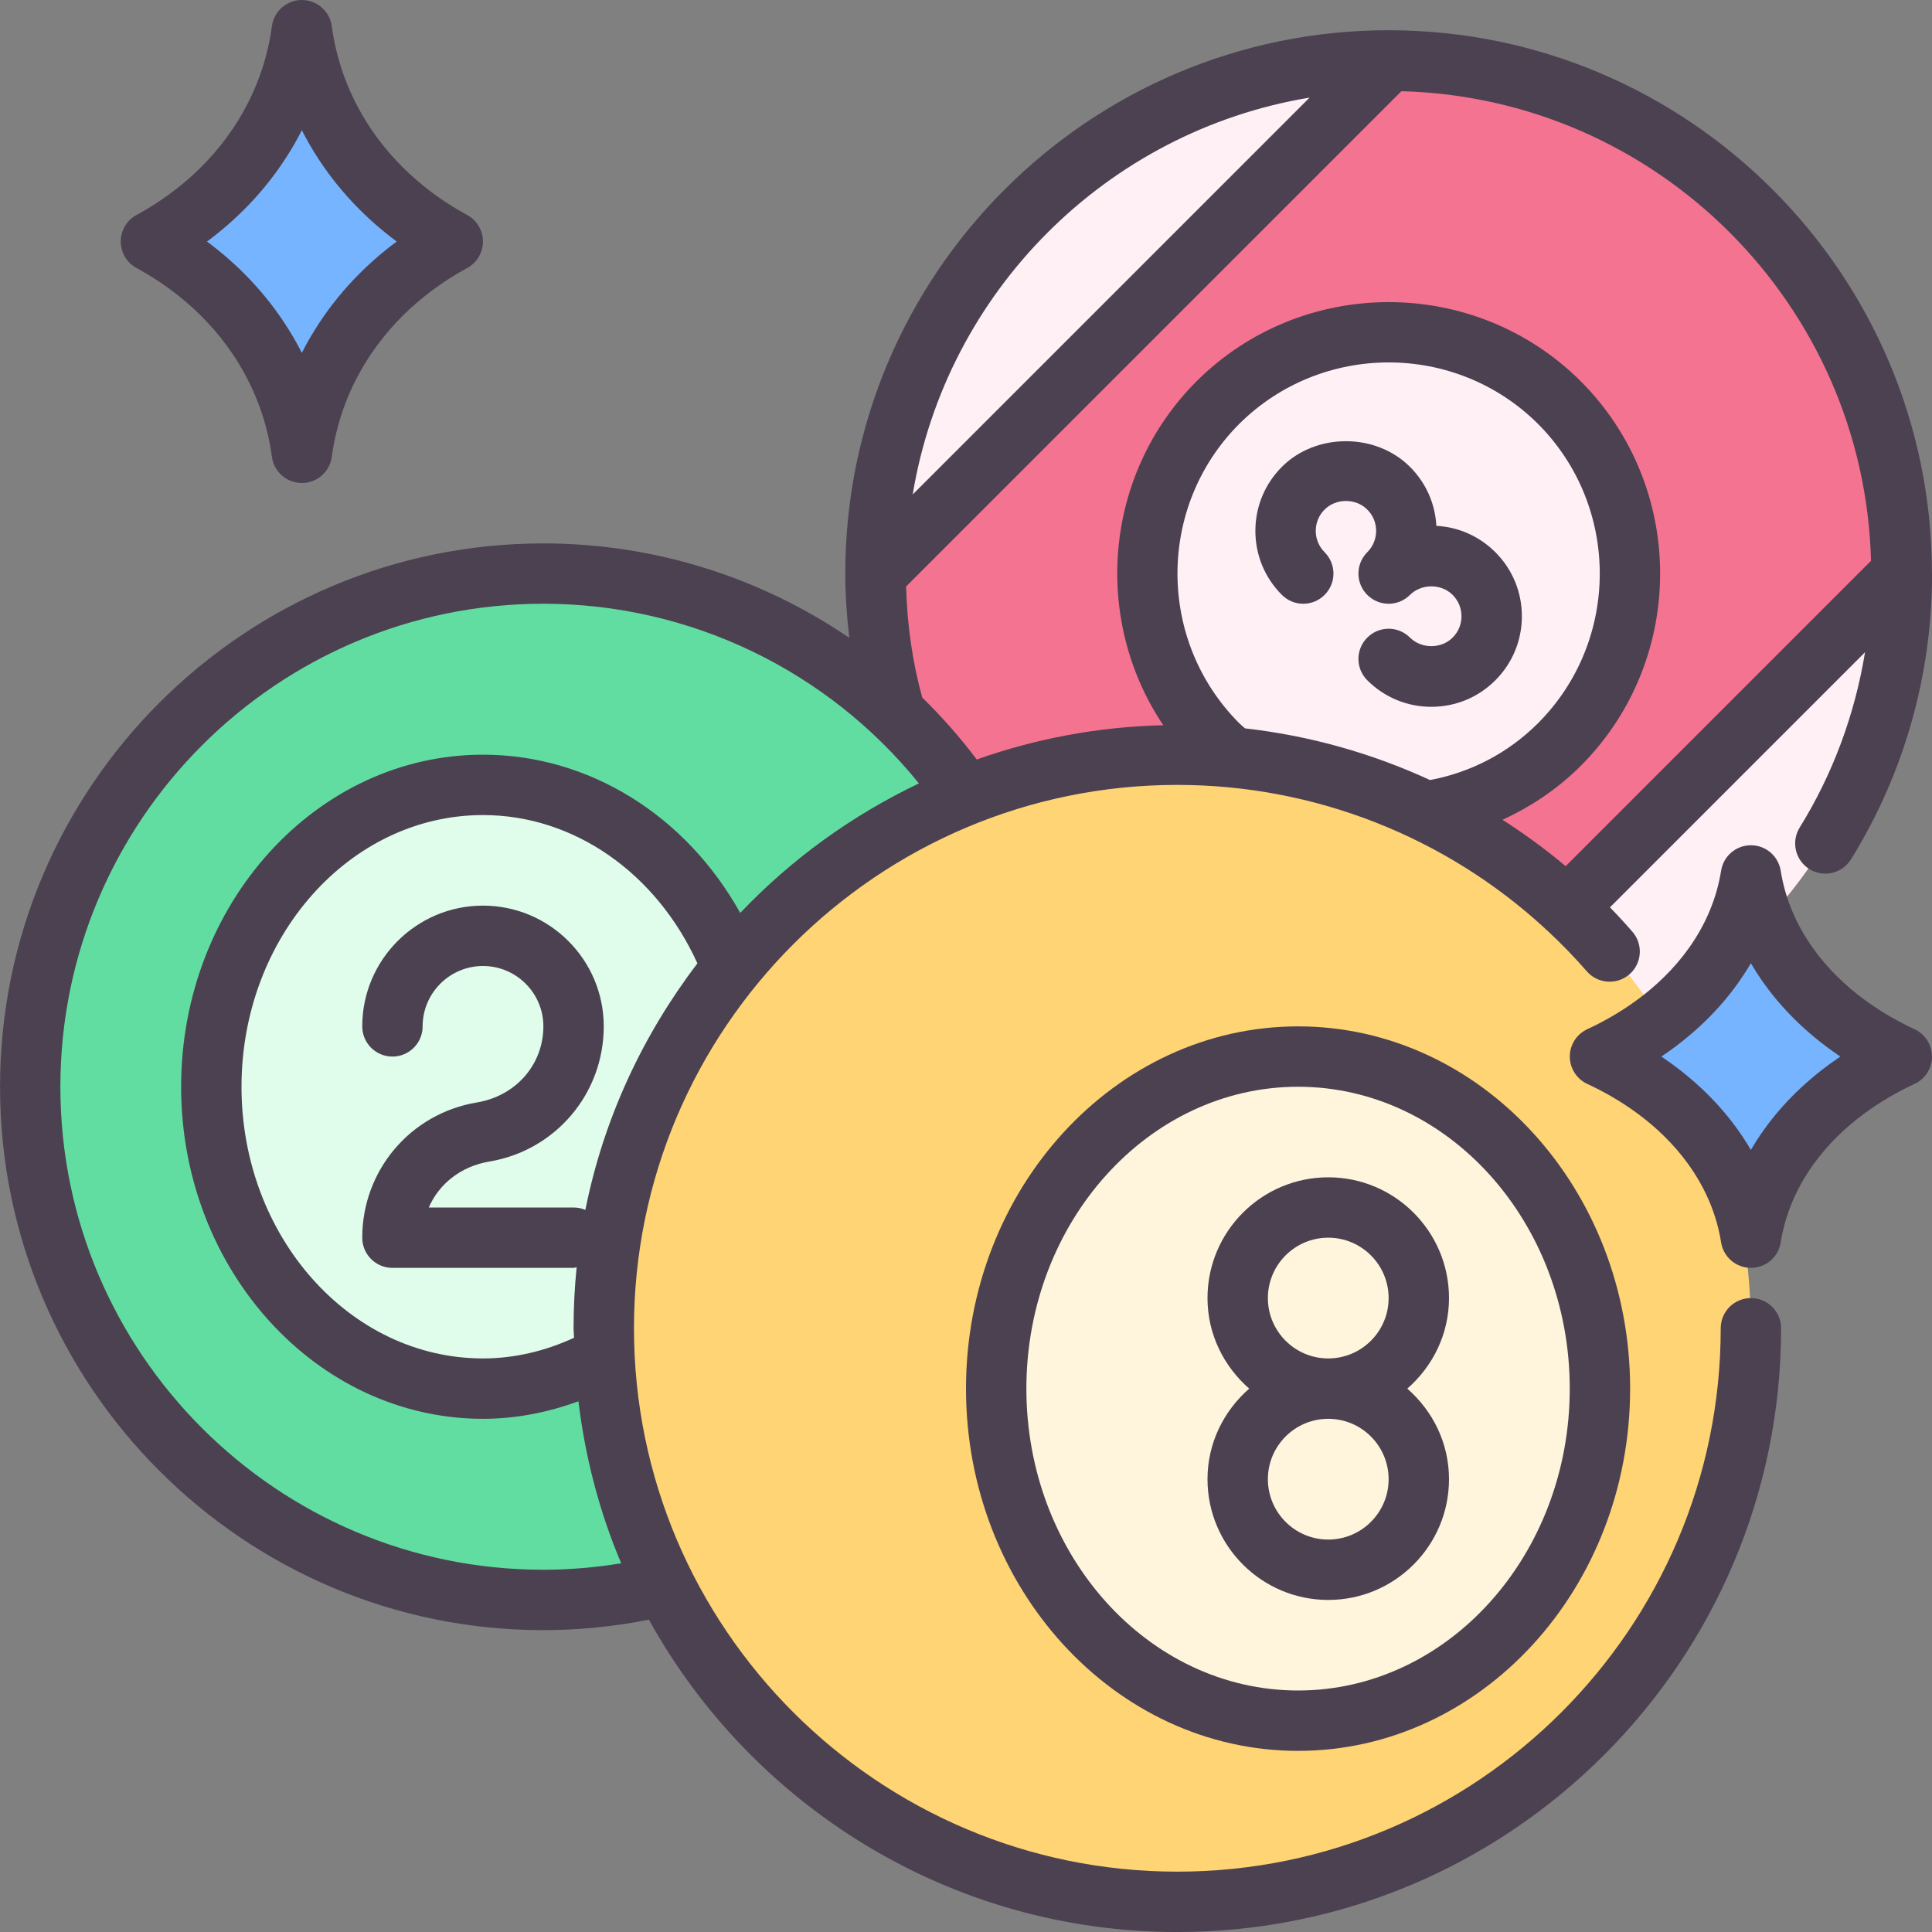<svg id="Balls" viewBox="0 0 64 64" xmlns="http://www.w3.org/2000/svg"><rect x="0" y="0" width="64" height="64" fill="#808080" stroke="none"/><path d="m18 53c-9.374 0-17-7.626-17-17s7.626-17 17-17 17 7.626 17 17-7.626 17-17 17z" fill="#62dda2"/><path d="m16 46c-4.963 0-9-4.486-9-10s4.037-10 9-10 9 4.486 9 10-4.037 10-9 10z" fill="#e0fceb"/><path d="m46 36c-9.374 0-17-7.626-17-17s7.626-17 17-17 17 7.626 17 17-7.626 17-17 17z" fill="#fff0f5"/><path d="m45.971 36c-9.351-.016-16.954-7.62-16.971-16.97l17.029-17.03c9.351.016 16.955 7.62 16.971 16.971z" fill="#f47391"/><path d="m46 26.995c-2.14 0-4.148-.83-5.657-2.338-3.118-3.119-3.118-8.195 0-11.314 1.509-1.508 3.518-2.338 5.657-2.338s4.148.83 5.657 2.338c3.118 3.119 3.118 8.195 0 11.314-1.509 1.508-3.518 2.338-5.657 2.338z" fill="#fff0f5"/><path d="m39 63c-10.477 0-19-8.523-19-19s8.523-19 19-19 19 8.523 19 19-8.523 19-19 19z" fill="#ffd475"/><path d="m43 57c-5.514 0-10-4.935-10-11s4.486-11 10-11 10 4.935 10 11-4.486 11-10 11z" fill="#fff4dc"/><path d="m10 15c-.169-1.245-.59-2.423-1.25-3.5-1.116-1.82-2.655-2.908-3.75-3.5 1.095-.592 2.634-1.68 3.75-3.5.66-1.077 1.081-2.255 1.25-3.5.169 1.245.59 2.423 1.25 3.5 1.116 1.82 2.655 2.908 3.75 3.5-1.095.592-2.634 1.68-3.75 3.5-.66 1.077-1.081 2.255-1.25 3.5z" fill="#76b4ff"/><path d="m58 40.998c-.17-1.067-.591-2.076-1.25-2.998-1.116-1.562-2.655-2.493-3.75-3 1.095-.507 2.634-1.438 3.75-3 .659-.923 1.08-1.933 1.25-3 .17 1.067.591 2.077 1.25 3 1.116 1.562 2.655 2.493 3.75 3-1.095.507-2.634 1.438-3.75 3-.659.923-1.08 1.931-1.25 2.998z" fill="#76b4ff"/><g fill="#4c4151"><path d="m63.998 18.959c-.022-9.895-8.07-17.94-17.966-17.957-.002 0-.003-0-.005-0-.009 0-.018-.001-.026-.001-9.925 0-18 8.075-18 18 0 .719.051 1.429.134 2.129-2.948-2.01-6.468-3.129-10.134-3.129-9.925 0-18 8.075-18 18s8.075 18 18 18c1.169 0 2.34-.12 3.495-.346 3.412 6.162 9.976 10.346 17.505 10.346 11.028 0 20-8.972 20-20 0-.553-.447-1-1-1s-1 .447-1 1c0 9.925-8.075 18-18 18s-18-8.075-18-18 8.075-18 18-18c4.536 0 8.874 1.713 12.178 4.754.007.007.009.017.016.023.012.012.028.016.04.027.465.432.911.889 1.332 1.373.363.416.995.458 1.411.097.416-.362.46-.994.097-1.411-.241-.277-.489-.546-.743-.807l8.45-8.451c-.337 2.057-1.064 4.031-2.165 5.807-.291.47-.146 1.086.322 1.377.164.102.347.15.526.15.335 0 .661-.168.851-.473 1.758-2.833 2.687-6.106 2.687-9.466 0-.008-.001-.016-.001-.024 0-.006-.001-.011-.001-.017zm-20.616-15.726-13.148 13.148c1.114-6.724 6.424-12.034 13.148-13.148zm-23.991 36.846c-.12-.051-.252-.079-.391-.079h-4.796c.336-.778 1.061-1.364 2.001-1.521 2.199-.366 3.795-2.25 3.795-4.479 0-2.206-1.794-4-4-4s-4 1.794-4 4c0 .553.447 1 1 1s1-.447 1-1c0-1.103.897-2 2-2s2 .897 2 2c0 1.248-.893 2.302-2.205 2.521-2.199.366-3.795 2.25-3.795 4.479 0 .553.447 1 1 1h6c.036 0 .067-.017.102-.021-.067.665-.102 1.339-.102 2.021 0 .106.014.209.016.315-.951.441-1.979.685-3.016.685-4.411 0-8-4.037-8-9s3.589-9 8-9c3.015 0 5.742 1.92 7.103 4.913-1.806 2.369-3.108 5.14-3.712 8.167zm5.13-9.837c-1.798-3.228-5.005-5.242-8.521-5.242-5.514 0-10 4.935-10 11s4.486 11 10 11c1.077 0 2.146-.208 3.161-.581.228 1.88.703 3.684 1.417 5.367-.855.138-1.718.214-2.578.214-8.822 0-16-7.178-16-16s7.178-16 16-16c4.854 0 9.417 2.207 12.44 5.952-2.231 1.063-4.235 2.519-5.919 4.29zm16.527-6.288c-2.723-2.731-2.723-7.177-.002-9.906 2.731-2.721 7.177-2.724 9.906-.002 2.723 2.731 2.723 7.177.001 9.907-.993.993-2.23 1.633-3.581 1.887-1.927-.889-3.995-1.471-6.129-1.712-.065-.058-.13-.11-.195-.174zm8.722 3.203c.952-.437 1.834-1.027 2.599-1.791 3.5-3.511 3.5-9.222-.002-12.734-3.51-3.5-9.223-3.498-12.734.002-3.083 3.092-3.447 7.89-1.098 11.39-2.163.05-4.237.448-6.179 1.135-.554-.734-1.157-1.419-1.806-2.052-.324-1.178-.501-2.412-.534-3.679l16.407-16.407c8.484.223 15.333 7.072 15.557 15.556l-10.115 10.116c-.665-.56-1.366-1.071-2.093-1.537z"/><path d="m43 34c-6.065 0-11 5.383-11 12s4.935 12 11 12 11-5.383 11-12-4.935-12-11-12zm0 22c-4.963 0-9-4.486-9-10s4.037-10 9-10 9 4.486 9 10-4.037 10-9 10z"/><path d="m48 43c0-2.206-1.794-4-4-4s-4 1.794-4 4c0 1.201.542 2.266 1.382 3-.84.734-1.382 1.799-1.382 3 0 2.206 1.794 4 4 4s4-1.794 4-4c0-1.201-.542-2.266-1.382-3 .84-.734 1.382-1.799 1.382-3zm-2 6c0 1.103-.897 2-2 2s-2-.897-2-2 .897-2 2-2 2 .897 2 2zm-4-6c0-1.103.897-2 2-2s2 .897 2 2-.897 2-2 2-2-.897-2-2z"/><path d="m46.707 21.121c-.391-.391-1.023-.391-1.414 0s-.391 1.023 0 1.414c.566.566 1.32.879 2.121.879.802 0 1.556-.312 2.121-.878.566-.566.879-1.32.879-2.122 0-.801-.312-1.555-.878-2.121-.527-.527-1.216-.834-1.955-.874-.04-.739-.347-1.428-.874-1.954-1.134-1.133-3.112-1.132-4.242-.001-.566.566-.879 1.32-.879 2.122 0 .801.312 1.555.879 2.121.391.391 1.023.391 1.414 0s.391-1.023 0-1.414c-.188-.189-.293-.44-.293-.707 0-.268.104-.518.294-.707.377-.378 1.034-.379 1.413.001.189.188.293.438.293.706 0 .267-.104.518-.293.707-.195.195-.293.451-.293.707s.098.512.293.707c.391.391 1.023.391 1.414 0 .38-.377 1.036-.378 1.414 0 .188.189.293.44.293.707 0 .268-.104.518-.294.707-.376.379-1.033.377-1.413 0z"/><path d="m4.524 8.88c.986.533 2.373 1.512 3.373 3.143.587.958.961 2.005 1.111 3.112.067.496.491.865.991.865s.924-.369.991-.865c.15-1.107.524-2.154 1.111-3.112 1-1.631 2.387-2.609 3.373-3.143.323-.175.524-.513.524-.88s-.201-.705-.524-.88c-.986-.533-2.373-1.512-3.373-3.143-.587-.958-.961-2.005-1.111-3.112-.067-.496-.491-.865-.991-.865s-.924.369-.991.865c-.15 1.107-.524 2.154-1.111 3.112-1 1.631-2.387 2.609-3.373 3.143-.323.175-.524.513-.524.88s.201.705.524.88zm5.078-3.857c.143-.232.275-.47.397-.71.122.24.255.478.397.71.807 1.316 1.811 2.284 2.745 2.978-.935.693-1.938 1.661-2.745 2.978-.143.232-.275.47-.397.71-.122-.24-.255-.478-.397-.71-.807-1.316-1.811-2.284-2.745-2.978.935-.693 1.938-1.661 2.745-2.978z"/><path d="m63.42 34.093c-.984-.456-2.366-1.29-3.356-2.675-.568-.795-.931-1.661-1.076-2.575-.077-.485-.495-.843-.987-.843s-.91.357-.987.843c-.146.914-.508 1.78-1.076 2.575-.99 1.385-2.372 2.219-3.356 2.675-.354.163-.58.518-.58.907s.227.744.58.907c.984.456 2.366 1.29 3.356 2.675.568.795.931 1.661 1.076 2.575.077.485.495.843.987.843s.91-.357.987-.843c.146-.914.508-1.78 1.076-2.575.99-1.385 2.372-2.219 3.356-2.675.354-.163.58-.518.58-.907s-.227-.744-.58-.907zm-4.983 3.325c-.157.221-.303.445-.437.675-.134-.229-.279-.454-.437-.675-.748-1.045-1.659-1.834-2.527-2.418.868-.584 1.779-1.373 2.527-2.418.157-.221.303-.445.437-.675.134.229.279.454.437.675.748 1.045 1.659 1.834 2.527 2.418-.868.584-1.779 1.373-2.527 2.418z"/></g></svg>